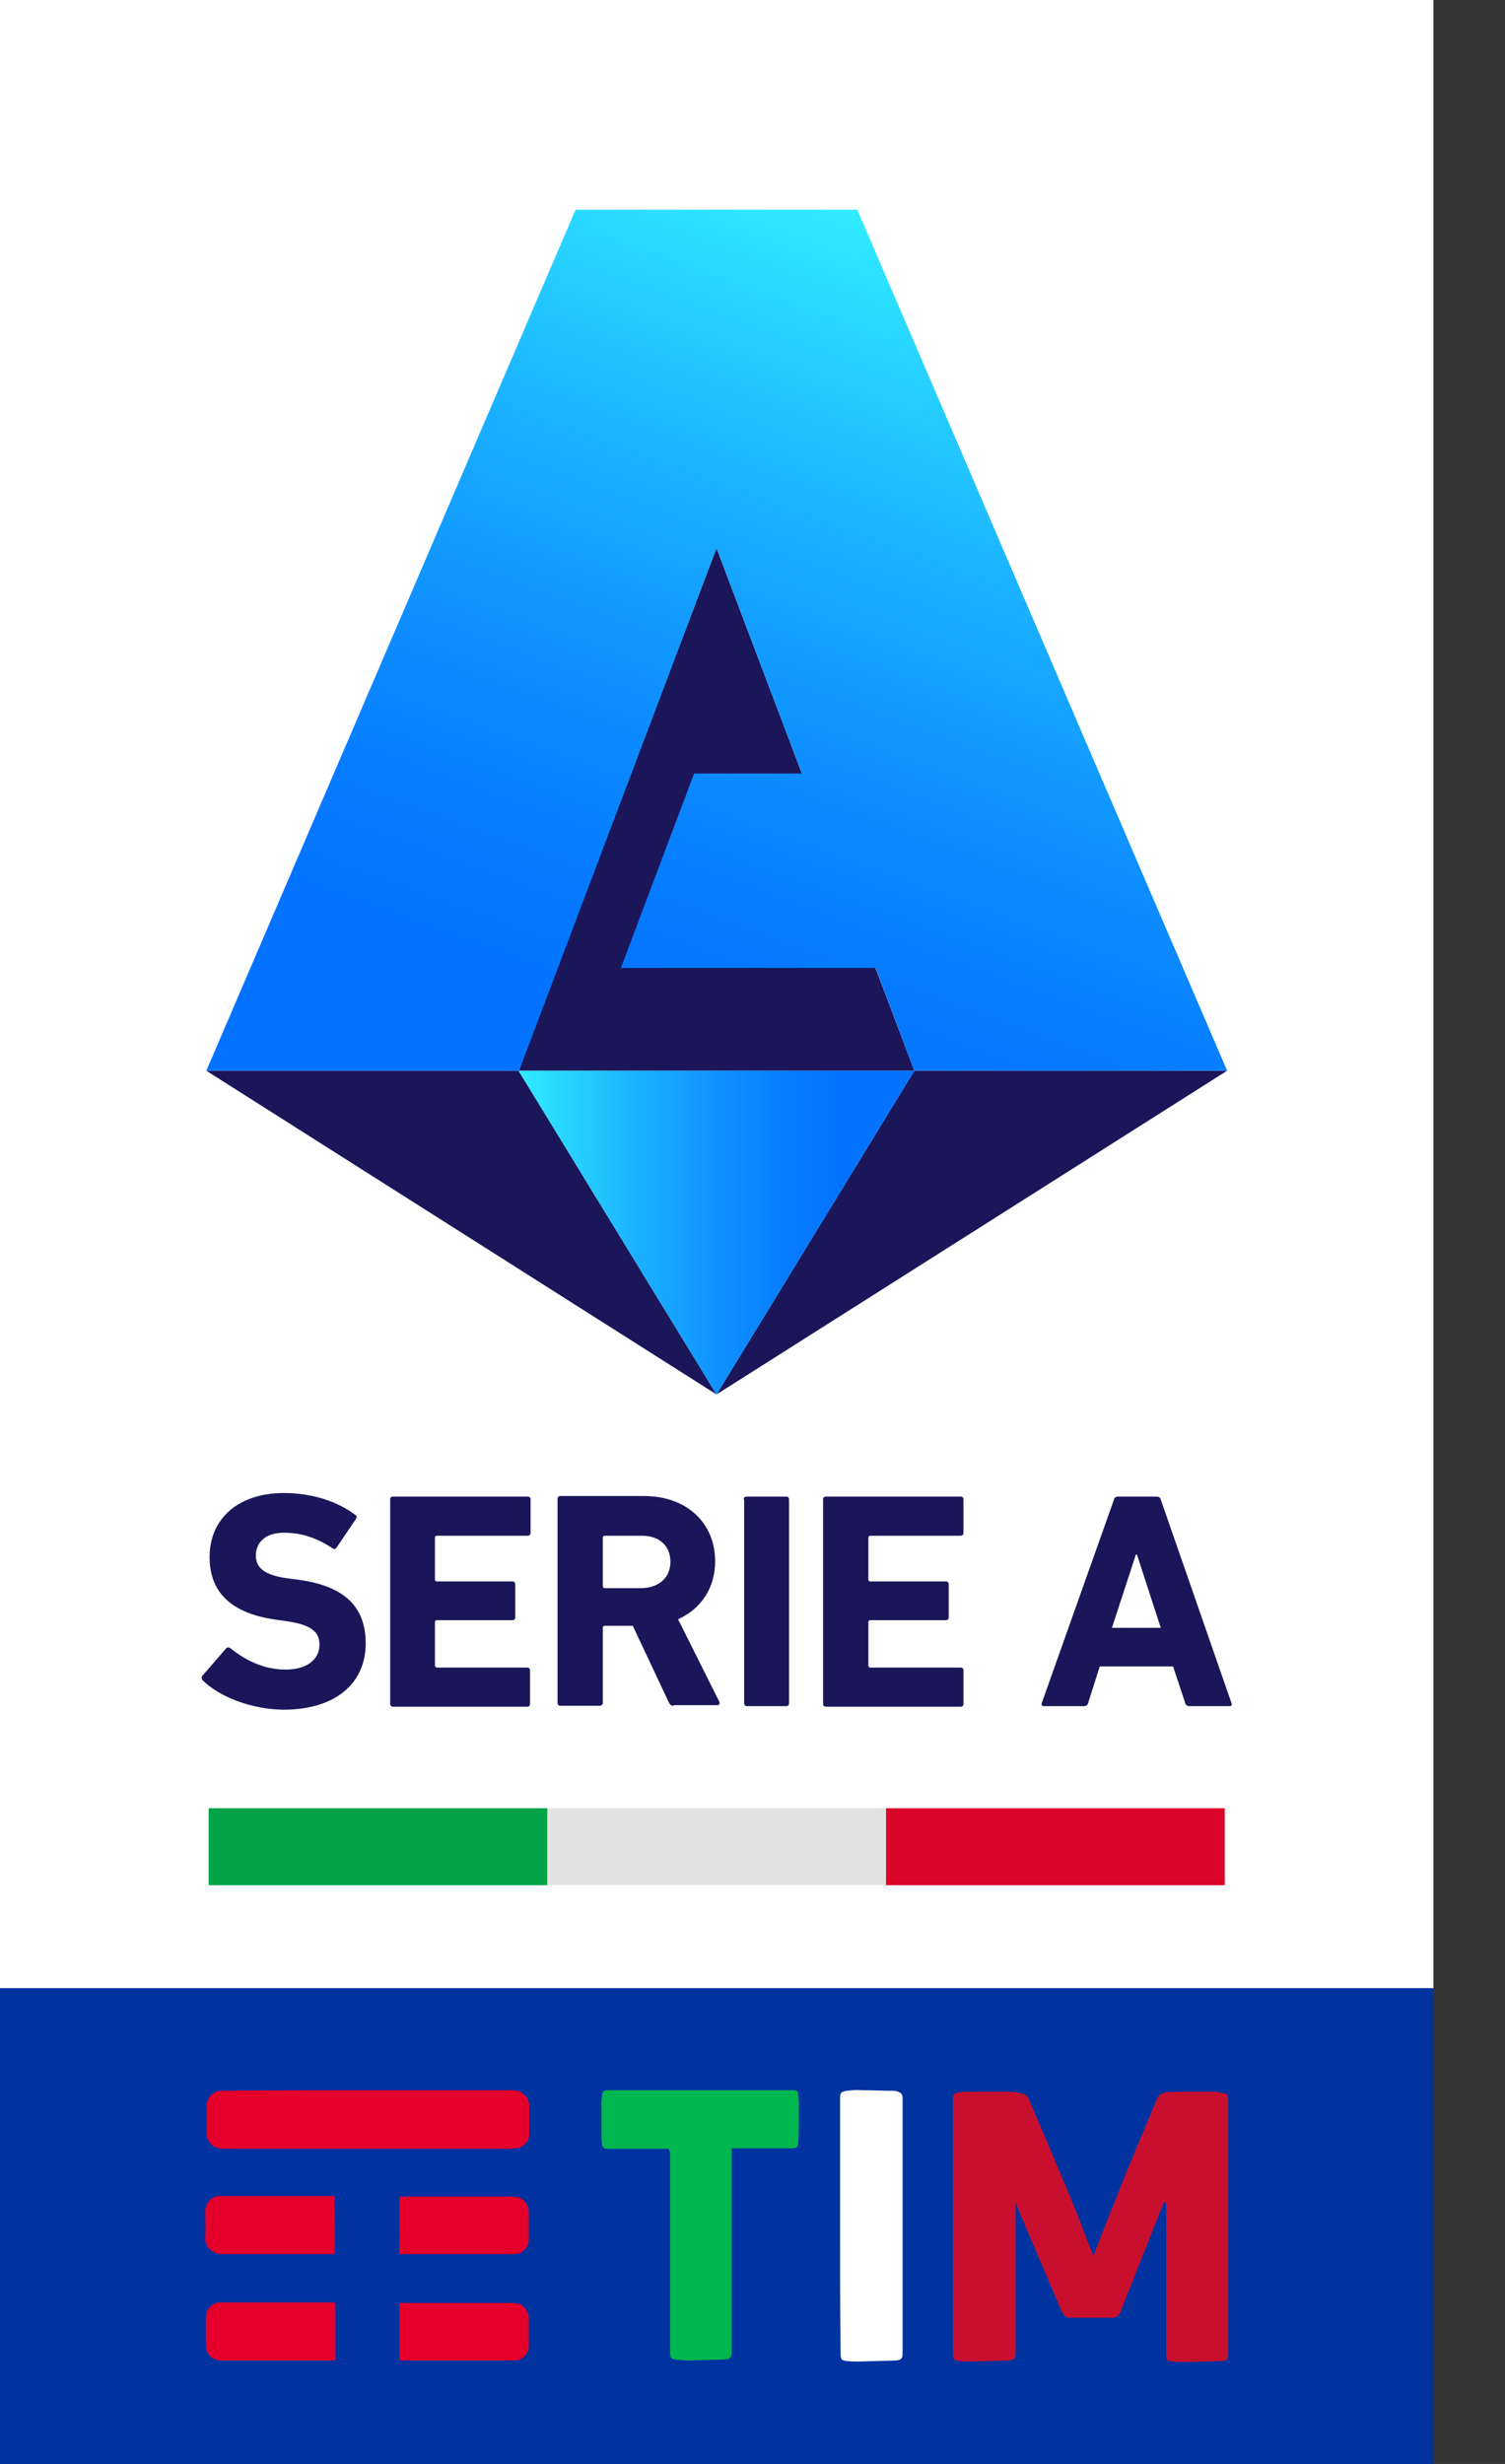 <svg width="11" height="18" viewBox="0 0 11 18" fill="none" xmlns="http://www.w3.org/2000/svg">
<rect x="0" y="0" width="11" height="18" fill="#333333" stroke="none"/>
<g id="Serie_A_logo_2022 1" clip-path="url(#clip0_2806_1658)">
<path id="rect835" d="M10.477 0H-0V14.524H10.477V0Z" fill="white"/>
<path id="rect837" d="M10.477 14.524H-0V18H10.477V14.524Z" fill="#0032A0"/>
<g id="g1066">
<g id="g954">
<path id="path839" d="M8.508 16.088C8.505 16.092 8.505 16.095 8.501 16.103C8.423 16.303 8.341 16.504 8.263 16.705C8.237 16.765 8.215 16.824 8.192 16.884C8.181 16.913 8.163 16.932 8.133 16.932C8.029 16.932 7.925 16.932 7.824 16.932C7.791 16.932 7.772 16.913 7.757 16.88C7.661 16.653 7.564 16.426 7.467 16.199C7.452 16.166 7.441 16.129 7.423 16.092C7.423 16.099 7.423 16.11 7.423 16.118C7.423 16.475 7.423 16.828 7.423 17.185C7.423 17.229 7.415 17.24 7.371 17.244C7.281 17.248 7.196 17.248 7.107 17.252C7.077 17.252 7.043 17.252 7.014 17.248C6.973 17.244 6.965 17.237 6.965 17.196C6.965 16.575 6.965 15.958 6.965 15.337C6.965 15.3 6.973 15.289 7.014 15.285C7.04 15.281 7.066 15.281 7.092 15.281C7.188 15.281 7.285 15.281 7.382 15.281C7.415 15.281 7.445 15.289 7.478 15.296C7.493 15.3 7.512 15.318 7.519 15.333C7.62 15.571 7.724 15.813 7.824 16.054C7.884 16.196 7.936 16.341 7.992 16.482C7.992 16.482 7.995 16.475 7.995 16.471C8.07 16.277 8.148 16.081 8.226 15.887C8.3 15.705 8.378 15.523 8.453 15.341C8.467 15.307 8.49 15.289 8.523 15.285C8.575 15.281 8.624 15.281 8.676 15.281C8.743 15.281 8.806 15.281 8.873 15.281C8.899 15.281 8.921 15.289 8.947 15.292C8.969 15.296 8.977 15.311 8.977 15.333C8.977 15.4 8.977 15.467 8.977 15.53C8.977 16.084 8.977 16.638 8.977 17.192C8.977 17.233 8.969 17.248 8.928 17.248C8.843 17.252 8.757 17.252 8.668 17.255C8.635 17.255 8.601 17.255 8.568 17.252C8.531 17.248 8.523 17.237 8.523 17.2C8.523 16.839 8.523 16.482 8.523 16.121C8.523 16.114 8.523 16.107 8.523 16.095C8.508 16.088 8.508 16.088 8.508 16.088Z" fill="#C8102E"/>
<path id="path841" d="M4.891 15.698C4.813 15.698 4.738 15.698 4.664 15.698C4.59 15.698 4.519 15.698 4.445 15.698C4.415 15.698 4.404 15.69 4.4 15.661C4.396 15.642 4.396 15.62 4.396 15.601C4.396 15.519 4.396 15.437 4.396 15.356C4.396 15.341 4.4 15.326 4.4 15.307C4.404 15.278 4.411 15.27 4.441 15.27C4.727 15.27 5.01 15.27 5.296 15.27C5.463 15.27 5.627 15.27 5.794 15.27C5.824 15.27 5.835 15.278 5.835 15.307C5.839 15.337 5.839 15.37 5.839 15.4C5.839 15.482 5.839 15.564 5.835 15.646C5.835 15.687 5.82 15.694 5.783 15.694C5.646 15.694 5.512 15.694 5.374 15.694C5.367 15.694 5.356 15.694 5.348 15.694C5.348 15.705 5.348 15.713 5.348 15.72C5.348 16.207 5.348 16.694 5.348 17.177C5.348 17.222 5.341 17.233 5.296 17.237C5.211 17.241 5.121 17.241 5.036 17.244C5.002 17.244 4.969 17.241 4.935 17.237C4.906 17.233 4.898 17.222 4.898 17.192C4.898 16.701 4.898 16.215 4.898 15.724C4.891 15.716 4.891 15.709 4.891 15.698Z" fill="#00B74F"/>
<path id="path843" d="M6.14 16.259C6.14 15.95 6.14 15.642 6.14 15.329C6.14 15.289 6.147 15.281 6.188 15.274C6.226 15.27 6.263 15.266 6.3 15.27C6.378 15.27 6.456 15.274 6.534 15.274C6.545 15.274 6.553 15.277 6.564 15.281C6.586 15.289 6.597 15.3 6.597 15.326C6.597 15.445 6.597 15.567 6.597 15.686C6.597 16.185 6.597 16.686 6.597 17.185C6.597 17.229 6.59 17.24 6.549 17.244C6.46 17.248 6.374 17.248 6.285 17.252C6.252 17.252 6.218 17.252 6.185 17.248C6.151 17.244 6.144 17.233 6.144 17.2C6.14 16.88 6.14 16.567 6.14 16.259Z" fill="white"/>
</g>
<g id="g855">
<path id="path845" d="M2.686 15.27C3.043 15.27 3.396 15.27 3.753 15.27C3.813 15.27 3.868 15.322 3.868 15.382C3.868 15.452 3.868 15.523 3.868 15.594C3.868 15.642 3.824 15.69 3.775 15.694C3.749 15.698 3.72 15.698 3.694 15.698C3.01 15.698 2.325 15.698 1.641 15.698C1.589 15.698 1.545 15.683 1.522 15.634C1.515 15.62 1.511 15.601 1.511 15.586C1.511 15.519 1.511 15.448 1.511 15.382C1.511 15.322 1.56 15.274 1.619 15.274C1.972 15.27 2.329 15.27 2.686 15.27Z" fill="#E4002B"/>
<path id="path847" d="M2.92 16.047C2.928 16.047 2.935 16.047 2.943 16.047C3.21 16.047 3.478 16.047 3.746 16.047C3.805 16.047 3.846 16.077 3.861 16.129C3.865 16.14 3.865 16.151 3.865 16.162C3.865 16.229 3.865 16.296 3.865 16.363C3.865 16.419 3.816 16.467 3.761 16.467C3.485 16.467 3.207 16.467 2.932 16.467C2.928 16.467 2.924 16.467 2.917 16.467C2.92 16.33 2.92 16.188 2.92 16.047Z" fill="#E4002B"/>
<path id="path849" d="M2.92 17.244C2.92 17.103 2.92 16.965 2.92 16.824C2.928 16.824 2.935 16.824 2.943 16.824C3.21 16.824 3.474 16.824 3.742 16.824C3.805 16.824 3.842 16.85 3.861 16.906C3.865 16.917 3.865 16.928 3.865 16.939C3.865 17.006 3.865 17.077 3.865 17.144C3.865 17.196 3.813 17.244 3.764 17.244C3.489 17.244 3.21 17.244 2.935 17.244C2.932 17.244 2.928 17.244 2.92 17.244Z" fill="#E4002B"/>
<path id="path851" d="M2.452 16.824C2.452 16.965 2.452 17.103 2.452 17.244C2.444 17.244 2.433 17.244 2.426 17.244C2.154 17.244 1.887 17.244 1.615 17.244C1.552 17.244 1.504 17.196 1.504 17.133C1.504 17.066 1.504 16.999 1.504 16.928C1.504 16.872 1.552 16.82 1.608 16.82C1.883 16.82 2.158 16.82 2.43 16.82C2.437 16.824 2.444 16.824 2.452 16.824Z" fill="#E4002B"/>
<path id="path853" d="M2.448 16.467C2.437 16.467 2.43 16.467 2.418 16.467C2.151 16.467 1.887 16.467 1.619 16.467C1.556 16.467 1.496 16.415 1.5 16.348C1.504 16.281 1.5 16.218 1.5 16.151C1.5 16.095 1.548 16.043 1.604 16.043C1.879 16.043 2.158 16.043 2.433 16.043C2.437 16.043 2.441 16.043 2.444 16.043C2.448 16.188 2.448 16.326 2.448 16.467Z" fill="#E4002B"/>
</g>
</g>
<g id="g871">
<path id="path859" d="M1.484 12.278C1.476 12.271 1.469 12.252 1.48 12.241L1.651 12.044C1.658 12.033 1.673 12.033 1.684 12.041C1.785 12.122 1.922 12.197 2.086 12.197C2.246 12.197 2.335 12.122 2.335 12.014C2.335 11.925 2.279 11.87 2.097 11.844L2.015 11.832C1.703 11.788 1.532 11.643 1.532 11.375C1.532 11.092 1.744 10.907 2.075 10.907C2.275 10.907 2.465 10.966 2.595 11.066C2.61 11.074 2.61 11.085 2.599 11.1L2.461 11.304C2.454 11.316 2.443 11.319 2.432 11.312C2.316 11.234 2.201 11.197 2.075 11.197C1.941 11.197 1.87 11.267 1.87 11.364C1.87 11.453 1.933 11.509 2.108 11.531L2.19 11.542C2.506 11.587 2.673 11.728 2.673 12.007C2.673 12.282 2.469 12.49 2.071 12.49C1.833 12.487 1.603 12.394 1.484 12.278Z" fill="#1A1659"/>
<path id="path861" d="M2.852 10.955C2.852 10.94 2.859 10.933 2.874 10.933H3.856C3.87 10.933 3.878 10.94 3.878 10.955V11.197C3.878 11.211 3.87 11.219 3.856 11.219H3.194C3.186 11.219 3.179 11.223 3.179 11.234V11.539C3.179 11.546 3.183 11.553 3.194 11.553H3.744C3.759 11.553 3.766 11.561 3.766 11.576V11.814C3.766 11.829 3.759 11.836 3.744 11.836H3.194C3.186 11.836 3.179 11.84 3.179 11.851V12.167C3.179 12.174 3.183 12.182 3.194 12.182H3.852C3.867 12.182 3.874 12.189 3.874 12.204V12.446C3.874 12.461 3.867 12.468 3.852 12.468H2.874C2.859 12.468 2.852 12.461 2.852 12.446V10.955Z" fill="#1A1659"/>
<path id="path863" d="M4.923 12.461C4.904 12.461 4.897 12.453 4.889 12.438L4.625 11.877H4.421C4.413 11.877 4.406 11.881 4.406 11.892V12.438C4.406 12.453 4.398 12.461 4.384 12.461H4.097C4.082 12.461 4.075 12.453 4.075 12.438V10.951C4.075 10.936 4.082 10.929 4.097 10.929H4.707C5.019 10.929 5.227 11.126 5.227 11.405C5.227 11.602 5.123 11.754 4.956 11.829L5.257 12.431C5.265 12.446 5.257 12.457 5.242 12.457H4.923V12.461ZM4.9 11.409C4.9 11.293 4.819 11.219 4.692 11.219H4.421C4.413 11.219 4.406 11.223 4.406 11.234V11.587C4.406 11.595 4.41 11.602 4.421 11.602H4.692C4.819 11.598 4.9 11.524 4.9 11.409Z" fill="#1A1659"/>
<path id="path865" d="M5.436 10.955C5.436 10.94 5.443 10.933 5.458 10.933H5.744C5.759 10.933 5.767 10.94 5.767 10.955V12.442C5.767 12.457 5.759 12.464 5.744 12.464H5.462C5.447 12.464 5.439 12.457 5.439 12.442V10.955H5.436Z" fill="#1A1659"/>
<path id="path867" d="M6.016 10.955C6.016 10.94 6.023 10.933 6.038 10.933H7.02C7.034 10.933 7.042 10.94 7.042 10.955V11.197C7.042 11.211 7.034 11.219 7.02 11.219H6.361C6.354 11.219 6.347 11.223 6.347 11.234V11.539C6.347 11.546 6.35 11.553 6.361 11.553H6.912C6.927 11.553 6.934 11.561 6.934 11.576V11.814C6.934 11.829 6.927 11.836 6.912 11.836H6.361C6.354 11.836 6.347 11.84 6.347 11.851V12.167C6.347 12.174 6.35 12.182 6.361 12.182H7.02C7.034 12.182 7.042 12.189 7.042 12.204V12.446C7.042 12.461 7.034 12.468 7.02 12.468H6.038C6.023 12.468 6.016 12.461 6.016 12.446V10.955Z" fill="#1A1659"/>
<path id="path869" d="M8.142 10.955C8.146 10.94 8.157 10.933 8.172 10.933H8.455C8.469 10.933 8.481 10.94 8.484 10.955L9.001 12.442C9.005 12.457 9.001 12.464 8.986 12.464H8.693C8.678 12.464 8.667 12.457 8.663 12.442L8.574 12.174H8.038L7.953 12.442C7.949 12.457 7.938 12.464 7.923 12.464H7.629C7.614 12.464 7.611 12.457 7.614 12.442L8.142 10.955ZM8.484 11.892L8.31 11.357H8.302L8.127 11.892H8.484Z" fill="#1A1659"/>
</g>
<g id="g915">
<g id="g898">
<g id="g896">
<g id="g894">
<path id="polygon873" d="M1.508 7.822H3.79L5.237 10.187L1.508 7.822Z" fill="#1A1659"/>
<path id="polygon875" d="M8.969 7.822H6.683L5.237 10.187L8.969 7.822Z" fill="#1A1659"/>
<path id="polygon877" d="M3.79 7.822H5.237H6.683L5.237 4.004L3.79 7.822Z" fill="#1A1659"/>
<path id="polygon892" d="M5.237 10.187L6.683 7.822H3.79L5.237 10.187Z" fill="url(#paint0_linear_2806_1658)"/>
</g>
</g>
</g>
<path id="path913" d="M5.237 4.004L5.861 5.651H5.073L4.538 7.071H6.4L6.683 7.822H8.969L6.266 1.532C5.579 1.532 4.894 1.532 4.207 1.532L1.508 7.822H3.794L5.237 4.004Z" fill="url(#paint1_linear_2806_1658)"/>
</g>
<g id="g1035">
<path id="rect1009" d="M4.001 13.21H1.525V13.772H4.001V13.21Z" fill="#00A346"/>
<path id="rect1009-5" d="M6.476 13.21H4.001V13.772H6.476V13.21Z" fill="#E2E2E2"/>
<path id="rect1009-55" d="M8.952 13.21H6.476V13.772H8.952V13.21Z" fill="#DB052B"/>
</g>
</g>
<defs>
<linearGradient id="paint0_linear_2806_1658" x1="3.792" y1="9.003" x2="6.683" y2="9.003" gradientUnits="userSpaceOnUse">
<stop stop-color="#31ECFF"/>
<stop offset="0.049" stop-color="#2DE2FF"/>
<stop offset="0.296" stop-color="#1BB2FF"/>
<stop offset="0.515" stop-color="#0E90FF"/>
<stop offset="0.694" stop-color="#067BFF"/>
<stop offset="0.812" stop-color="#0373FF"/>
</linearGradient>
<linearGradient id="paint1_linear_2806_1658" x1="7.38" y1="1.938" x2="4.802" y2="9.02" gradientUnits="userSpaceOnUse">
<stop stop-color="#31ECFF"/>
<stop offset="0.049" stop-color="#2DE2FF"/>
<stop offset="0.293" stop-color="#1BB2FF"/>
<stop offset="0.509" stop-color="#0E90FF"/>
<stop offset="0.686" stop-color="#067BFF"/>
<stop offset="0.803" stop-color="#0373FF"/>
</linearGradient>
<clipPath id="clip0_2806_1658">
<rect width="10.477" height="18" fill="white"/>
</clipPath>
</defs>
</svg>
